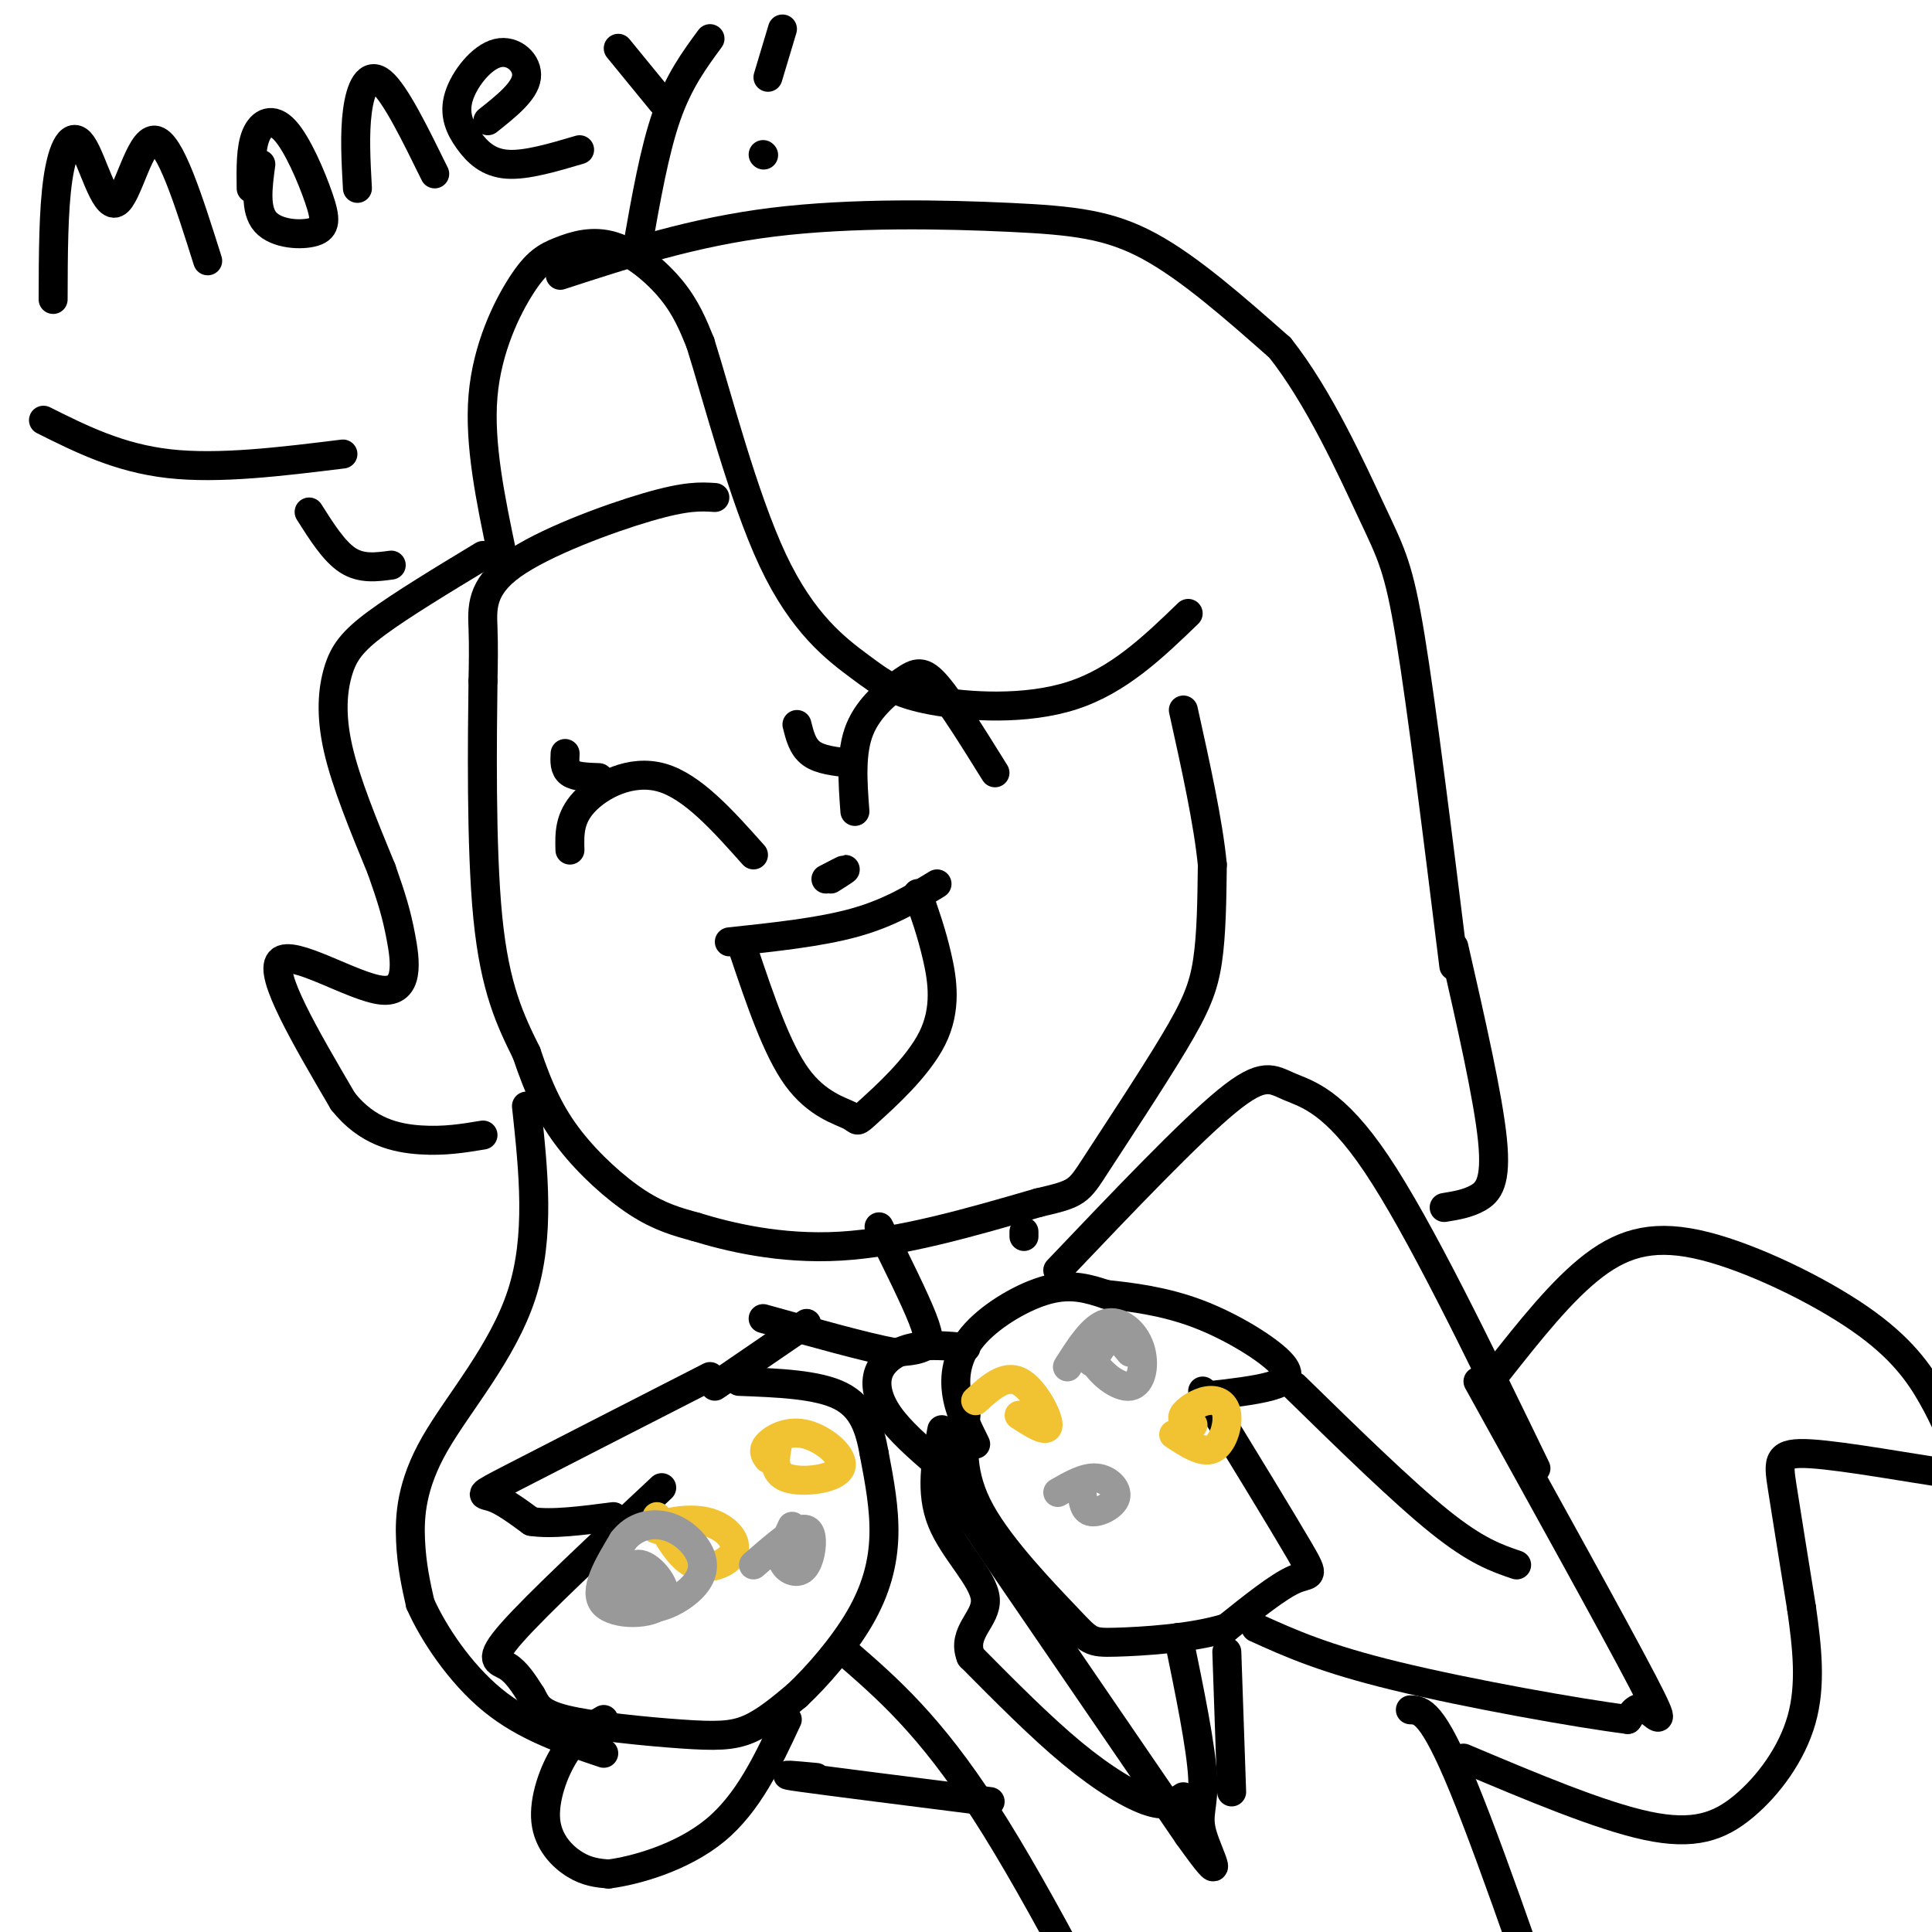 <svg viewBox='0 0 400 400' version='1.1' xmlns='http://www.w3.org/2000/svg' xmlns:xlink='http://www.w3.org/1999/xlink'><g fill='none' stroke='rgb(0,0,0)' stroke-width='6' stroke-linecap='round' stroke-linejoin='round'><path d='M104,115c-2.420,-11.532 -4.840,-23.065 -4,-33c0.840,-9.935 4.941,-18.273 8,-23c3.059,-4.727 5.078,-5.844 8,-7c2.922,-1.156 6.748,-2.350 11,-1c4.252,1.350 8.929,5.243 12,9c3.071,3.757 4.535,7.379 6,11'/><path d='M145,71c3.374,10.662 8.807,31.818 15,45c6.193,13.182 13.144,18.389 18,22c4.856,3.611 7.615,5.626 15,7c7.385,1.374 19.396,2.107 29,-1c9.604,-3.107 16.802,-10.053 24,-17'/><path d='M148,103c-2.929,-0.190 -5.857,-0.381 -14,2c-8.143,2.381 -21.500,7.333 -28,12c-6.500,4.667 -6.143,9.048 -6,13c0.143,3.952 0.071,7.476 0,11'/><path d='M100,141c-0.133,11.356 -0.467,34.244 1,49c1.467,14.756 4.733,21.378 8,28'/><path d='M109,218c2.583,7.690 5.042,12.917 9,18c3.958,5.083 9.417,10.024 14,13c4.583,2.976 8.292,3.988 12,5'/><path d='M144,254c6.711,2.067 17.489,4.733 30,4c12.511,-0.733 26.756,-4.867 41,-9'/><path d='M215,249c8.199,-1.896 8.198,-2.137 12,-8c3.802,-5.863 11.408,-17.348 16,-25c4.592,-7.652 6.169,-11.472 7,-17c0.831,-5.528 0.915,-12.764 1,-20'/><path d='M251,179c-0.833,-8.667 -3.417,-20.333 -6,-32'/><path d='M100,115c-8.446,5.113 -16.893,10.226 -22,14c-5.107,3.774 -6.875,6.208 -8,10c-1.125,3.792 -1.607,8.940 0,16c1.607,7.060 5.304,16.030 9,25'/><path d='M79,180c2.164,6.183 3.075,9.142 4,14c0.925,4.858 1.864,11.616 -4,11c-5.864,-0.616 -18.533,-8.604 -21,-6c-2.467,2.604 5.266,15.802 13,29'/><path d='M71,228c5.000,6.333 11.000,7.667 16,8c5.000,0.333 9.000,-0.333 13,-1'/><path d='M116,57c13.756,-4.482 27.512,-8.964 44,-11c16.488,-2.036 35.708,-1.625 49,-1c13.292,0.625 20.655,1.464 29,6c8.345,4.536 17.673,12.768 27,21'/><path d='M265,72c8.107,10.202 14.875,25.208 19,34c4.125,8.792 5.607,11.369 8,26c2.393,14.631 5.696,41.315 9,68'/><path d='M109,229c1.452,13.494 2.905,26.988 -1,39c-3.905,12.012 -13.167,22.542 -18,31c-4.833,8.458 -5.238,14.845 -5,20c0.238,5.155 1.119,9.077 2,13'/><path d='M87,332c2.622,5.978 8.178,14.422 15,20c6.822,5.578 14.911,8.289 23,11'/><path d='M118,176c-0.089,-3.311 -0.178,-6.622 3,-10c3.178,-3.378 9.622,-6.822 16,-5c6.378,1.822 12.689,8.911 19,16'/><path d='M177,168c-0.458,-6.131 -0.917,-12.262 1,-17c1.917,-4.738 6.208,-8.083 9,-10c2.792,-1.917 4.083,-2.405 7,1c2.917,3.405 7.458,10.702 12,18'/><path d='M154,197c3.423,10.144 6.846,20.287 11,26c4.154,5.713 9.038,6.995 11,8c1.962,1.005 1.000,1.733 4,-1c3.000,-2.733 9.962,-8.928 13,-15c3.038,-6.072 2.154,-12.021 1,-17c-1.154,-4.979 -2.577,-8.990 -4,-13'/><path d='M171,182c1.917,-1.000 3.833,-2.000 4,-2c0.167,0.000 -1.417,1.000 -3,2'/><path d='M124,161c-2.417,-0.083 -4.833,-0.167 -6,-1c-1.167,-0.833 -1.083,-2.417 -1,-4'/><path d='M176,158c-3.083,-0.333 -6.167,-0.667 -8,-2c-1.833,-1.333 -2.417,-3.667 -3,-6'/><path d='M147,285c-16.689,8.533 -33.378,17.067 -41,21c-7.622,3.933 -6.178,3.267 -4,4c2.178,0.733 5.089,2.867 8,5'/><path d='M110,315c4.167,0.667 10.583,-0.167 17,-1'/><path d='M137,308c-12.867,12.022 -25.733,24.044 -31,30c-5.267,5.956 -2.933,5.844 -1,7c1.933,1.156 3.467,3.578 5,6'/><path d='M110,351c1.096,1.885 1.335,3.598 7,5c5.665,1.402 16.756,2.493 24,3c7.244,0.507 10.641,0.431 14,-1c3.359,-1.431 6.679,-4.215 10,-7'/><path d='M165,351c4.167,-3.893 9.583,-10.125 13,-16c3.417,-5.875 4.833,-11.393 5,-17c0.167,-5.607 -0.917,-11.304 -2,-17'/><path d='M181,301c-0.933,-5.178 -2.267,-9.622 -7,-12c-4.733,-2.378 -12.867,-2.689 -21,-3'/><path d='M202,299c-1.768,-3.565 -3.536,-7.131 -4,-11c-0.464,-3.869 0.375,-8.042 4,-12c3.625,-3.958 10.036,-7.702 15,-9c4.964,-1.298 8.482,-0.149 12,1'/><path d='M229,268c5.139,0.528 11.986,1.348 19,4c7.014,2.652 14.196,7.137 17,10c2.804,2.863 1.230,4.104 -2,5c-3.230,0.896 -8.115,1.448 -13,2'/><path d='M249,288c8.244,13.489 16.489,26.978 20,33c3.511,6.022 2.289,4.578 -1,6c-3.289,1.422 -8.644,5.711 -14,10'/><path d='M254,337c-7.046,2.242 -17.662,2.848 -23,3c-5.338,0.152 -5.399,-0.152 -10,-5c-4.601,-4.848 -13.743,-14.242 -18,-22c-4.257,-7.758 -3.628,-13.879 -3,-20'/></g>
<g fill='none' stroke='rgb(241,194,50)' stroke-width='6' stroke-linecap='round' stroke-linejoin='round'><path d='M139,317c-2.167,-0.167 -4.335,-0.335 -3,-1c1.335,-0.665 6.172,-1.828 10,-1c3.828,0.828 6.646,3.646 6,6c-0.646,2.354 -4.756,4.244 -8,3c-3.244,-1.244 -5.622,-5.622 -8,-10'/><path d='M159,302c-0.609,-0.856 -1.219,-1.713 0,-3c1.219,-1.287 4.265,-3.005 8,-2c3.735,1.005 8.159,4.732 7,7c-1.159,2.268 -7.903,3.077 -11,2c-3.097,-1.077 -2.549,-4.038 -2,-7'/><path d='M202,290c3.000,-2.733 6.000,-5.467 9,-4c3.000,1.467 6.000,7.133 6,9c0.000,1.867 -3.000,-0.067 -6,-2'/><path d='M247,295c-1.279,-0.475 -2.558,-0.951 -2,-2c0.558,-1.049 2.954,-2.673 5,-3c2.046,-0.327 3.743,0.643 4,3c0.257,2.357 -0.927,6.102 -3,7c-2.073,0.898 -5.037,-1.051 -8,-3'/></g>
<g fill='none' stroke='rgb(153,153,153)' stroke-width='6' stroke-linecap='round' stroke-linejoin='round'><path d='M156,324c3.439,-2.998 6.877,-5.997 9,-7c2.123,-1.003 2.930,-0.011 3,2c0.070,2.011 -0.596,5.041 -2,6c-1.404,0.959 -3.544,-0.155 -4,-2c-0.456,-1.845 0.772,-4.423 2,-7'/><path d='M136,331c-2.652,-0.593 -5.305,-1.187 -6,-3c-0.695,-1.813 0.566,-4.847 3,-4c2.434,0.847 6.040,5.574 4,8c-2.040,2.426 -9.726,2.550 -12,0c-2.274,-2.550 0.863,-7.775 4,-13'/><path d='M129,319c2.232,-2.962 5.812,-3.867 9,-3c3.188,0.867 5.984,3.506 7,6c1.016,2.494 0.252,4.844 -2,7c-2.252,2.156 -5.991,4.119 -9,4c-3.009,-0.119 -5.288,-2.320 -6,-4c-0.712,-1.680 0.144,-2.840 1,-4'/><path d='M221,283c2.594,-4.094 5.189,-8.187 8,-9c2.811,-0.813 5.839,1.655 7,5c1.161,3.345 0.456,7.567 -2,8c-2.456,0.433 -6.661,-2.922 -8,-6c-1.339,-3.078 0.189,-5.879 2,-6c1.811,-0.121 3.906,2.440 6,5'/><path d='M226,282c0.000,0.000 2.000,-3.000 2,-3'/><path d='M219,309c2.792,-1.607 5.583,-3.214 8,-3c2.417,0.214 4.458,2.250 4,4c-0.458,1.750 -3.417,3.214 -5,3c-1.583,-0.214 -1.792,-2.107 -2,-4'/></g>
<g fill='none' stroke='rgb(0,0,0)' stroke-width='6' stroke-linecap='round' stroke-linejoin='round'><path d='M151,195c9.417,-1.000 18.833,-2.000 26,-4c7.167,-2.000 12.083,-5.000 17,-8'/><path d='M81,117c-3.083,0.417 -6.167,0.833 -9,-1c-2.833,-1.833 -5.417,-5.917 -8,-10'/><path d='M9,87c7.833,3.917 15.667,7.833 26,9c10.333,1.167 23.167,-0.417 36,-2'/><path d='M11,62c0.022,-9.266 0.045,-18.533 1,-25c0.955,-6.467 2.844,-10.136 5,-7c2.156,3.136 4.581,13.075 7,12c2.419,-1.075 4.834,-13.164 8,-13c3.166,0.164 7.083,12.582 11,25'/><path d='M52,39c-0.057,-4.167 -0.115,-8.334 1,-11c1.115,-2.666 3.401,-3.830 6,-1c2.599,2.830 5.511,9.656 7,14c1.489,4.344 1.555,6.208 -1,7c-2.555,0.792 -7.730,0.512 -10,-2c-2.270,-2.512 -1.635,-7.256 -1,-12'/><path d='M74,39c-0.311,-5.667 -0.622,-11.333 0,-16c0.622,-4.667 2.178,-8.333 5,-6c2.822,2.333 6.911,10.667 11,19'/><path d='M101,25c3.812,-3.026 7.625,-6.051 8,-9c0.375,-2.949 -2.687,-5.821 -6,-5c-3.313,0.821 -6.878,5.333 -8,9c-1.122,3.667 0.198,6.487 2,9c1.802,2.513 4.086,4.718 8,5c3.914,0.282 9.457,-1.359 15,-3'/><path d='M128,10c0.000,0.000 9.000,11.000 9,11'/><path d='M147,8c-3.250,4.417 -6.500,8.833 -9,16c-2.500,7.167 -4.250,17.083 -6,27'/><path d='M162,6c0.000,0.000 -3.000,10.000 -3,10'/><path d='M158,32c0.000,0.000 0.100,0.100 0.1,0.1'/><path d='M182,254c3.667,7.378 7.333,14.756 9,19c1.667,4.244 1.333,5.356 0,6c-1.333,0.644 -3.667,0.822 -6,1'/><path d='M185,280c-5.500,-1.000 -16.250,-4.000 -27,-7'/><path d='M212,255c0.000,0.000 0.000,1.000 0,1'/><path d='M219,263c13.661,-14.351 27.321,-28.702 35,-35c7.679,-6.298 9.375,-4.542 13,-3c3.625,1.542 9.179,2.869 18,16c8.821,13.131 20.911,38.065 33,63'/><path d='M306,286c14.156,25.556 28.311,51.111 34,62c5.689,10.889 2.911,7.111 1,6c-1.911,-1.111 -2.956,0.444 -4,2'/><path d='M337,356c-10.000,-1.244 -33.000,-5.356 -48,-9c-15.000,-3.644 -22.000,-6.822 -29,-10'/><path d='M268,287c11.167,10.917 22.333,21.833 30,28c7.667,6.167 11.833,7.583 16,9'/><path d='M167,274c0.000,0.000 -19.000,13.000 -19,13'/><path d='M125,356c-2.792,1.631 -5.583,3.262 -8,7c-2.417,3.738 -4.458,9.583 -4,14c0.458,4.417 3.417,7.405 6,9c2.583,1.595 4.792,1.798 7,2'/><path d='M126,388c5.311,-0.667 15.089,-3.333 22,-9c6.911,-5.667 10.956,-14.333 15,-23'/><path d='M175,342c8.750,7.583 17.500,15.167 29,33c11.500,17.833 25.750,45.917 40,74'/><path d='M292,354c2.250,0.083 4.500,0.167 11,16c6.500,15.833 17.250,47.417 28,79'/><path d='M301,196c3.556,15.600 7.111,31.200 8,40c0.889,8.800 -0.889,10.800 -3,12c-2.111,1.200 -4.556,1.600 -7,2'/><path d='M310,284c6.708,-8.498 13.416,-16.995 20,-22c6.584,-5.005 13.043,-6.517 23,-4c9.957,2.517 23.411,9.062 32,15c8.589,5.938 12.311,11.268 15,16c2.689,4.732 4.344,8.866 6,13'/><path d='M406,302c1.837,2.965 3.431,3.877 -3,3c-6.431,-0.877 -20.885,-3.544 -28,-4c-7.115,-0.456 -6.890,1.298 -6,7c0.890,5.702 2.445,15.351 4,25'/><path d='M373,333c1.148,8.094 2.019,15.829 0,23c-2.019,7.171 -6.928,13.777 -12,18c-5.072,4.223 -10.306,6.064 -20,4c-9.694,-2.064 -23.847,-8.032 -38,-14'/><path d='M169,368c-4.500,-0.417 -9.000,-0.833 -3,0c6.000,0.833 22.500,2.917 39,5'/><path d='M200,279c-3.857,-0.357 -7.714,-0.714 -11,0c-3.286,0.714 -6.000,2.500 -7,5c-1.000,2.500 -0.286,5.714 2,9c2.286,3.286 6.143,6.643 10,10'/><path d='M194,304c0.000,0.000 52.000,76.000 52,76'/><path d='M246,380c8.667,12.131 4.333,4.458 3,0c-1.333,-4.458 0.333,-5.702 0,-12c-0.333,-6.298 -2.667,-17.649 -5,-29'/><path d='M245,372c-1.644,1.089 -3.289,2.178 -7,1c-3.711,-1.178 -9.489,-4.622 -16,-10c-6.511,-5.378 -13.756,-12.689 -21,-20'/><path d='M201,343c-2.036,-5.083 3.375,-7.792 3,-12c-0.375,-4.208 -6.536,-9.917 -9,-16c-2.464,-6.083 -1.232,-12.542 0,-19'/><path d='M255,371c0.000,0.000 -1.000,-29.000 -1,-29'/></g>
</svg>